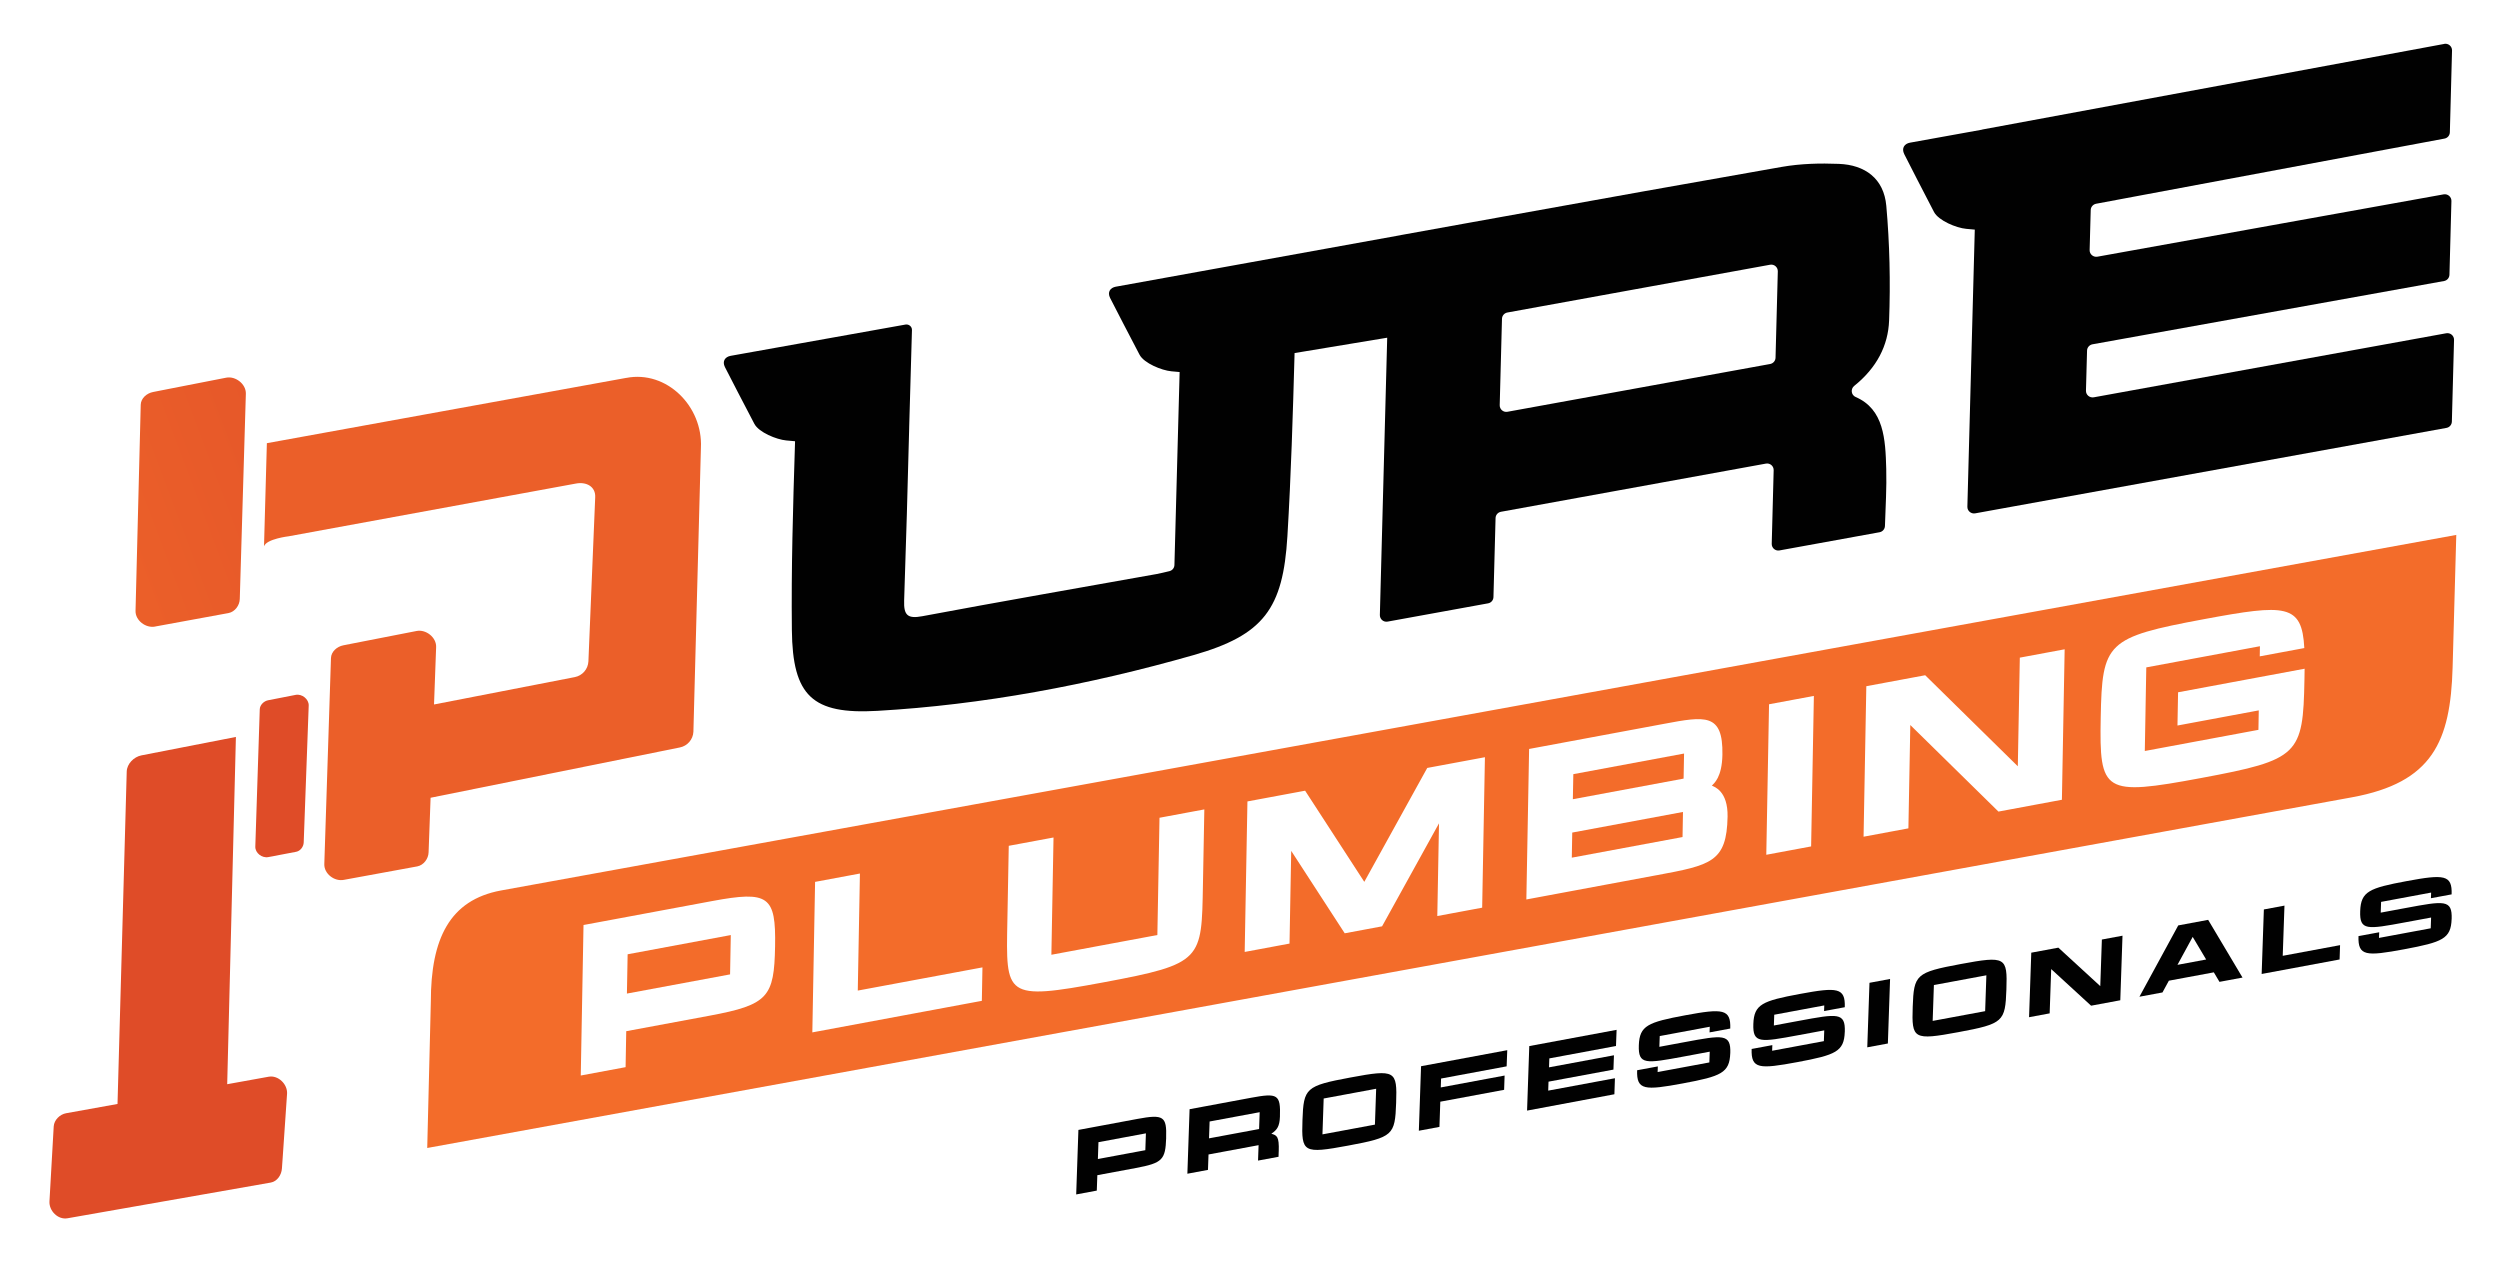 <?xml version="1.0" encoding="UTF-8" standalone="no"?>
<!DOCTYPE svg PUBLIC "-//W3C//DTD SVG 1.1//EN" "http://www.w3.org/Graphics/SVG/1.1/DTD/svg11.dtd">
<svg width="100%" height="100%" viewBox="0 0 736 375" version="1.1" xmlns="http://www.w3.org/2000/svg" xmlns:xlink="http://www.w3.org/1999/xlink" xml:space="preserve" xmlns:serif="http://www.serif.com/" style="fill-rule:evenodd;clip-rule:evenodd;stroke-linejoin:round;stroke-miterlimit:2;">
    <g id="Artboard1" transform="matrix(0.982,0,0,0.924,-50.067,-75.336)">
        <rect x="51.01" y="81.524" width="749.099" height="405.313" style="fill:none;"/>
        <g transform="matrix(1.019,0,0,1.082,-0.95,-39.419)">
            <g>
                <path d="M770.08,124.72L634.3,149.9C634.19,149.92 634.08,149.95 633.98,149.99L612.89,153.8C611.3,154.09 610.32,155.38 611.21,157.18C611.21,157.18 618.48,171.45 619.96,174.2C621.3,176.75 626.54,178.91 629.43,179.17L631.96,179.4L629.78,261C629.75,262.22 630.86,263.17 632.08,262.95L770.72,237.79C771.63,237.63 772.29,236.86 772.32,235.94L772.96,211.87C772.99,210.65 771.88,209.7 770.66,209.92L666.97,228.78C665.75,229 664.64,228.06 664.67,226.83L664.99,215.02C665.01,214.11 665.68,213.34 666.59,213.17L770.01,194.54C770.92,194.38 771.58,193.61 771.61,192.69L772.19,170.97C772.22,169.75 771.11,168.8 769.89,169.02L668.05,187.37C666.83,187.59 665.72,186.65 665.75,185.42L666.07,173.63C666.09,172.72 666.76,171.95 667.67,171.78L770.13,152.6C771.04,152.44 771.7,151.67 771.73,150.75L772.37,126.65C772.4,125.43 771.29,124.48 770.07,124.7L770.08,124.72Z" style="fill:rgb(1,1,1);fill-rule:nonzero;"/>
                <path d="M619.88,174.21C619.88,174.21 619.91,174.27 619.93,174.3C619.93,174.28 619.91,174.26 619.88,174.21Z" style="fill:rgb(1,1,1);fill-rule:nonzero;"/>
                <path d="M619.87,174.19L619.87,174.21L619.87,174.19Z" style="fill:rgb(1,1,1);fill-rule:nonzero;"/>
                <path d="M619.94,174.31C619.94,174.31 619.94,174.33 619.94,174.31Z" style="fill:rgb(1,1,1);fill-rule:nonzero;"/>
                <path d="M619.93,174.29L619.93,174.31L619.93,174.29Z" style="fill:rgb(1,1,1);fill-rule:nonzero;"/>
            </g>
            <g>
                <path d="M96.59,296.28L98.66,295.9L118.21,292.31C120.07,291.95 121.46,290.07 121.51,288.17L122,271.69L122.87,242.22L123.3,227.71C123.37,224.88 120.27,222.46 117.52,223L99.03,226.62L95.99,227.22C94.13,227.58 92.42,229.07 92.37,230.98L90.84,291.66C90.77,294.48 93.84,296.82 96.6,296.29L96.59,296.28Z" style="fill:url(#_Linear1);fill-rule:nonzero;"/>
                <path d="M137.97,316.4L131.85,317.6L129.84,317.99C128.6,318.23 127.43,319.37 127.39,320.64L126.08,361.09C126.02,362.97 128.06,364.53 129.9,364.17L131.28,363.92L133.33,363.52L138.1,362.61C139.34,362.37 140.28,361.12 140.32,359.85L140.72,348.86L141.44,329.21L141.79,319.54C141.85,317.65 139.8,316.04 137.96,316.4L137.97,316.4Z" style="fill:url(#_Linear2);fill-rule:nonzero;"/>
                <path d="M130.04,428.84L117.81,431.05L120.37,328.79L92.57,334.22C90.35,334.65 88.31,336.71 88.25,338.98L85.54,436.87L70.45,439.59C68.58,439.91 66.89,441.58 66.77,443.47L65.64,463.4L65.52,465.51C65.33,468.32 68.03,471.03 70.81,470.53L130.64,460.01C132.52,459.68 133.79,457.76 133.91,455.86L134.13,452.76L135.42,433.88C135.61,431.07 132.84,428.35 130.04,428.84Z" style="fill:url(#_Linear3);fill-rule:nonzero;"/>
                <path d="M235.21,223.06L129.48,242.29L128.64,272.66C129.35,270.47 135.86,269.71 135.86,269.71L220.39,254.18C223.46,253.58 226.23,255.06 226.08,258.2L224.08,306.54C223.97,308.82 222.31,310.74 220.08,311.17L178.66,319.23L178.75,316.81L179.28,302.3C179.37,299.47 176.29,297.05 173.53,297.59L155.02,301.21L151.98,301.81C150.12,302.17 148.4,303.66 148.34,305.57L146.38,366.25C146.29,369.07 149.35,371.41 152.1,370.88L154.17,370.5L173.74,366.91C175.6,366.55 177.01,364.67 177.06,362.77L177.65,346.7L250.97,331.89C253.2,331.46 254.86,329.54 254.97,327.27L257.18,243.63C257.79,231.46 247.12,220.75 235.21,223.07L235.21,223.06Z" style="fill:url(#_Linear4);fill-rule:nonzero;"/>
            </g>
            <g>
                <path d="M606.75,206.21C607.18,194.82 606.91,183.47 605.93,172.41C605.22,164.35 599.67,160.34 591.97,160.04C586.46,159.82 580.77,159.95 575.12,160.94C548.1,165.67 521.07,170.54 494.05,175.42C467.03,180.3 492.86,175.63 492.86,175.63C482.99,177.41 473.12,179.2 463.25,180.98C463.17,180.99 463.08,181.02 463,181.04L379.23,196.21C377.66,196.5 376.68,197.76 377.57,199.53C377.57,199.53 384.76,213.54 386.23,216.24C387.55,218.74 392.74,220.86 395.6,221.12L398.02,221.34L396.49,278.18C396.46,279.04 395.86,279.77 395.02,279.97C393.55,280.32 392.38,280.61 391.21,280.83C368.25,284.94 345.29,288.93 322.32,293.24C318,294.05 316.82,292.98 316.97,288.61C317.56,271.71 318.01,254.83 318.45,237.95C318.45,237.78 318.45,237.61 318.46,237.43C318.47,236.96 318.49,236.49 318.5,236L319.27,208.97C319.3,207.96 318.37,207.18 317.36,207.36L265.91,216.57C264.34,216.86 263.36,218.12 264.25,219.89C264.25,219.89 271.44,233.9 272.91,236.6C274.23,239.1 279.42,241.22 282.28,241.48L284.79,241.71L284.83,241.71L284.87,241.72L284.87,242.04C284.86,242.35 284.85,242.66 284.84,242.97C284.27,261.14 283.74,279.31 283.94,297.31C284.14,316.73 289.97,322.21 309.09,321.11C339.9,319.34 371.08,313.56 402.09,304.7C422.74,298.8 428.45,291.05 429.73,269.68C430.81,251.65 431.34,233.7 431.84,215.75L459.09,211.23L456.93,292.88C456.9,294.1 458,295.05 459.2,294.83L488.77,289.45C489.67,289.29 490.33,288.52 490.35,287.6L490.97,264.34C490.99,263.43 491.65,262.66 492.55,262.49L570.52,248.3C571.72,248.08 572.82,249.02 572.79,250.25L572.22,271.92C572.19,273.14 573.29,274.09 574.49,273.87L603.95,268.51C604.84,268.35 605.5,267.58 605.53,266.67C605.72,260.91 606.06,255.33 605.91,249.86C605.68,241.06 605.22,232.28 596.91,228.69C595.57,228.11 595.36,226.32 596.5,225.41C603.14,220.08 606.48,213.48 606.75,206.19L606.75,206.21ZM573.34,217.12C573.32,218.03 572.66,218.8 571.76,218.97L494.46,233.04C493.26,233.26 492.16,232.32 492.19,231.09L492.86,205.66C492.88,204.75 493.54,203.98 494.44,203.81L571.74,189.74C572.94,189.52 574.04,190.46 574.01,191.69L573.34,217.12Z" style="fill:rgb(1,1,1);fill-rule:nonzero;"/>
                <path d="M272.95,236.67C272.98,236.73 273.03,236.81 272.95,236.67Z" style="fill:rgb(1,1,1);fill-rule:nonzero;"/>
                <path d="M386.26,216.29C386.29,216.35 386.34,216.43 386.26,216.29Z" style="fill:rgb(1,1,1);fill-rule:nonzero;"/>
            </g>
            <g>
                <path d="M513.71,347.13L546.29,341.06L546.43,333.68L513.85,339.75L513.71,347.13Z" style="fill:url(#_Linear5);fill-rule:nonzero;"/>
                <path d="M198.32,374.01C183.25,376.82 177.72,388.21 177.72,406.75L176.66,449.83L742.92,346.57C766.64,342.23 771.91,330.15 772.54,308.34L773.62,269.3L198.32,374.01ZM279,390.47C278.73,405.34 277,407.65 259.8,410.86L235.21,415.44L235.02,426.03L221.83,428.49L222.64,384.17L233.49,382.15L260.42,377.13C277.14,374.01 279.27,375.61 279,390.48L279,390.47ZM339.83,406.5L289.96,415.79L290.77,371.47L303.96,369.01L303.33,403.48L340.01,396.65L339.83,406.5ZM404.88,372.29C404.47,394.45 404.93,395.59 375.71,401.04C346.43,406.5 346.93,405.17 347.34,383.01L347.75,360.85L360.92,358.4L360.29,392.93L391.47,387.12L392.1,352.59L405.29,350.13L404.88,372.29ZM487.02,379.07L473.83,381.53L474.33,354.23L457.58,384.56L446.59,386.61L430.85,362.34L430.35,389.64L417.16,392.1L417.97,347.78L421.03,347.21L434.94,344.62L452.35,371.46L470.87,337.92L484.78,335.33L487.84,334.76L487.03,379.08L487.02,379.07ZM538.38,369.5L500.03,376.65L500.84,332.33L540.55,324.93C552.6,322.68 557.93,321.69 557.71,334.02C557.59,340.74 555.24,342.43 554.61,343.14C555.28,343.44 559.37,344.68 559.23,352.27C558.98,365.66 554.33,366.53 538.37,369.51L538.38,369.5ZM583.81,361.03L570.62,363.49L571.43,319.17L584.62,316.71L583.81,361.03ZM657.59,347.29L638.92,350.77L612.99,325.28L612.43,355.71L599.24,358.17L600.05,313.85L617.37,310.62L644.62,337.43L645.21,305.44L658.4,302.98L657.59,347.3L657.59,347.29ZM728.95,311.91C728.54,334.07 727.38,335.51 698.58,340.88C669.78,346.25 668.6,345.24 669.01,323.08C669.42,300.92 670.7,299.46 699.44,294.1C723.45,289.63 728.23,289.59 728.91,302.62L715.8,305.06L715.85,302.08L682.42,308.31L682.21,319.93C682.21,320.16 682.21,320.39 682.2,320.62C682.2,320.85 682.2,321.07 682.19,321.29L681.98,332.93L715.41,326.7L715.51,320.97L691.59,325.43L691.77,315.64L729,308.7C729,309.71 728.97,310.78 728.95,311.9L728.95,311.91Z" style="fill:url(#_Linear6);fill-rule:nonzero;"/>
                <path d="M235.41,404.36L265.76,398.71L265.97,387.13L235.62,392.79L235.41,404.36Z" style="fill:url(#_Linear7);fill-rule:nonzero;"/>
                <path d="M513.4,364.34L545.98,358.27L546.11,350.88L513.53,356.95L513.4,364.34Z" style="fill:url(#_Linear8);fill-rule:nonzero;"/>
            </g>
        </g>
        <g transform="matrix(1.019,0,0,1.082,-0.95,-39.419)">
            <path d="M394.06,446.88C393.84,453.25 393.03,454.26 385.12,455.73L373.81,457.84L373.65,462.38L367.59,463.51L368.24,444.51L373.23,443.58L385.61,441.27C393.3,439.84 394.27,440.51 394.05,446.89L394.06,446.88ZM388.1,445.52L374.14,448.12L373.97,453.08L387.93,450.48L388.1,445.52Z" style="fill:rgb(1,1,1);fill-rule:nonzero;"/>
            <path d="M427.17,450.84L427.12,452.42L421.09,453.54L421.25,449L406.52,451.74L406.36,456.28L400.3,457.41L400.95,438.41L419.1,435.03C426.86,433.59 427.76,434.06 427.53,440.65C427.43,443.46 426.67,444.54 425,445.63C426.62,446.12 427.33,446.35 427.18,450.84L427.17,450.84ZM421.57,439.29L406.84,442.03L406.67,446.99L421.4,444.25L421.57,439.29Z" style="fill:rgb(1,1,1);fill-rule:nonzero;"/>
            <path d="M461.72,436.54C461.39,446.04 460.85,446.67 447.61,449.13C434.37,451.59 433.83,451.17 434.16,441.67C434.49,432.17 435.08,431.53 448.3,429.07C461.52,426.61 462.05,427.03 461.72,436.54ZM455.84,432.39L440.4,435.26L440.04,445.82L455.48,442.95L455.84,432.39Z" style="fill:rgb(1,1,1);fill-rule:nonzero;"/>
            <path d="M474.94,429.37L474.85,432L493.63,428.5L493.49,432.7L474.71,436.2L474.46,443.62L468.4,444.75L469.05,425.75L494.41,421.03L494.23,425.79L474.95,429.38L474.94,429.37Z" style="fill:rgb(1,1,1);fill-rule:nonzero;"/>
            <path d="M506.46,432.94L526.09,429.29L525.93,434.01L500.24,438.82L500.89,419.82L526.58,415.04L526.4,419.8L506.79,423.45L506.7,426.08L525.8,422.53L525.65,426.75L506.55,430.3L506.46,432.94Z" style="fill:rgb(1,1,1);fill-rule:nonzero;"/>
            <path d="M560.02,421.92C559.82,427.73 557.32,428.72 546.09,430.81C534.87,432.9 532.42,432.87 532.62,426.94L538.71,425.81L538.65,427.47L553.87,424.64L553.98,421.47L546.38,422.89C535.13,424.98 532.92,425.39 533.12,419.59C533.32,413.78 535.8,412.8 546.81,410.75C557.83,408.7 560.22,408.88 560.02,414.66L553.93,415.79L553.99,414.13L539.27,416.87L539.16,420.04L545.33,418.89C545.71,418.82 546.11,418.75 546.53,418.67C557.9,416.55 560.23,416.12 560.03,421.93L560.02,421.92Z" style="fill:rgb(1,1,1);fill-rule:nonzero;"/>
            <path d="M593.71,415.65C593.51,421.46 591.01,422.44 579.78,424.54C568.56,426.63 566.11,426.6 566.31,420.67L572.4,419.54L572.34,421.2L587.56,418.37L587.67,415.2L580.07,416.61C568.82,418.7 566.61,419.11 566.81,413.31C567.01,407.5 569.49,406.52 580.5,404.47C591.52,402.42 593.91,402.6 593.71,408.38L587.62,409.51L587.68,407.85L572.96,410.59L572.85,413.76L579.02,412.61C579.4,412.54 579.8,412.46 580.22,412.39C591.59,410.27 593.92,409.84 593.72,415.65L593.71,415.65Z" style="fill:rgb(1,1,1);fill-rule:nonzero;"/>
            <path d="M607.04,400.06L606.39,419.06L600.33,420.19L600.98,401.19L607.04,400.06Z" style="fill:rgb(1,1,1);fill-rule:nonzero;"/>
            <path d="M641.26,403.13C640.93,412.63 640.39,413.26 627.15,415.72C613.9,418.18 613.37,417.76 613.7,408.26C614.03,398.76 614.62,398.12 627.84,395.66C641.06,393.2 641.59,393.62 641.26,403.13ZM635.37,398.98L619.93,401.85L619.57,412.41L635.01,409.54L635.37,398.98Z" style="fill:rgb(1,1,1);fill-rule:nonzero;"/>
            <path d="M675.42,387.33L674.77,406.33L666.18,407.93L654.44,397.15L653.99,410.19L647.93,411.32L648.58,392.32L656.55,390.84L668.88,402.17L669.35,388.45L675.41,387.32L675.42,387.33Z" style="fill:rgb(1,1,1);fill-rule:nonzero;"/>
            <path d="M702.28,398.11L689.06,400.57L687.18,404.03L680.4,405.29L691.82,384.29L700.62,382.65L710.73,399.65L703.95,400.91L702.29,398.11L702.28,398.11ZM700.03,394.33L696.07,387.67L691.59,395.9L700.03,394.33Z" style="fill:rgb(1,1,1);fill-rule:nonzero;"/>
            <path d="M739.43,390.1L739.29,394.32L716.36,398.59L717.01,379.59L723.07,378.46L722.56,393.24L739.43,390.1Z" style="fill:rgb(1,1,1);fill-rule:nonzero;"/>
            <path d="M772.25,382.42C772.05,388.23 769.55,389.21 758.32,391.31C747.1,393.4 744.65,393.37 744.85,387.44L750.94,386.31L750.88,387.97L766.1,385.14L766.21,381.97L758.61,383.38C747.36,385.47 745.15,385.88 745.35,380.08C745.55,374.27 748.03,373.29 759.04,371.24C770.06,369.19 772.45,369.37 772.25,375.15L766.16,376.28L766.22,374.62L751.5,377.36L751.39,380.53L757.56,379.38C757.94,379.31 758.34,379.24 758.76,379.16C770.13,377.04 772.46,376.61 772.26,382.42L772.25,382.42Z" style="fill:rgb(1,1,1);fill-rule:nonzero;"/>
        </g>
    </g>
    <defs>
        <linearGradient id="_Linear1" x1="0" y1="0" x2="1" y2="0" gradientUnits="userSpaceOnUse" gradientTransform="matrix(220.1,-82.6,82.6,220.1,-4.19,301.52)"><stop offset="0" style="stop-color:rgb(243,108,42);stop-opacity:1"/><stop offset="1" style="stop-color:rgb(223,76,40);stop-opacity:1"/></linearGradient>
        <linearGradient id="_Linear2" x1="0" y1="0" x2="1" y2="0" gradientUnits="userSpaceOnUse" gradientTransform="matrix(3165.14,-3619.18,3619.18,3165.14,1099.94,17900.5)"><stop offset="0" style="stop-color:rgb(243,108,42);stop-opacity:1"/><stop offset="1" style="stop-color:rgb(223,76,40);stop-opacity:1"/></linearGradient>
        <linearGradient id="_Linear3" x1="0" y1="0" x2="1" y2="0" gradientUnits="userSpaceOnUse" gradientTransform="matrix(14766.1,-11239.1,11239.1,14766.1,4652.88,59085)"><stop offset="0" style="stop-color:rgb(243,108,42);stop-opacity:1"/><stop offset="1" style="stop-color:rgb(223,76,40);stop-opacity:1"/></linearGradient>
        <linearGradient id="_Linear4" x1="0" y1="0" x2="1" y2="0" gradientUnits="userSpaceOnUse" gradientTransform="matrix(33360,-14432.1,14432.1,33360,6015.63,51253.8)"><stop offset="0" style="stop-color:rgb(243,108,42);stop-opacity:1"/><stop offset="1" style="stop-color:rgb(223,76,40);stop-opacity:1"/></linearGradient>
        <linearGradient id="_Linear5" x1="0" y1="0" x2="1" y2="0" gradientUnits="userSpaceOnUse" gradientTransform="matrix(13838.3,-2134.92,2134.92,13838.3,9733.88,6165.47)"><stop offset="0" style="stop-color:rgb(243,108,42);stop-opacity:1"/><stop offset="1" style="stop-color:rgb(223,76,40);stop-opacity:1"/></linearGradient>
        <linearGradient id="_Linear6" x1="0" y1="0" x2="1" y2="0" gradientUnits="userSpaceOnUse" gradientTransform="matrix(256711,-29135.7,29135.7,256711,165738,78458.6)"><stop offset="0" style="stop-color:rgb(243,108,42);stop-opacity:1"/><stop offset="1" style="stop-color:rgb(223,76,40);stop-opacity:1"/></linearGradient>
        <linearGradient id="_Linear7" x1="0" y1="0" x2="1" y2="0" gradientUnits="userSpaceOnUse" gradientTransform="matrix(12656.4,-2678.06,2678.06,12656.4,8076.8,7167.65)"><stop offset="0" style="stop-color:rgb(243,108,42);stop-opacity:1"/><stop offset="1" style="stop-color:rgb(223,76,40);stop-opacity:1"/></linearGradient>
        <linearGradient id="_Linear8" x1="0" y1="0" x2="1" y2="0" gradientUnits="userSpaceOnUse" gradientTransform="matrix(13834.4,-2136.51,2136.51,13834.4,9997.99,6375.71)"><stop offset="0" style="stop-color:rgb(243,108,42);stop-opacity:1"/><stop offset="1" style="stop-color:rgb(223,76,40);stop-opacity:1"/></linearGradient>
    </defs>
</svg>
